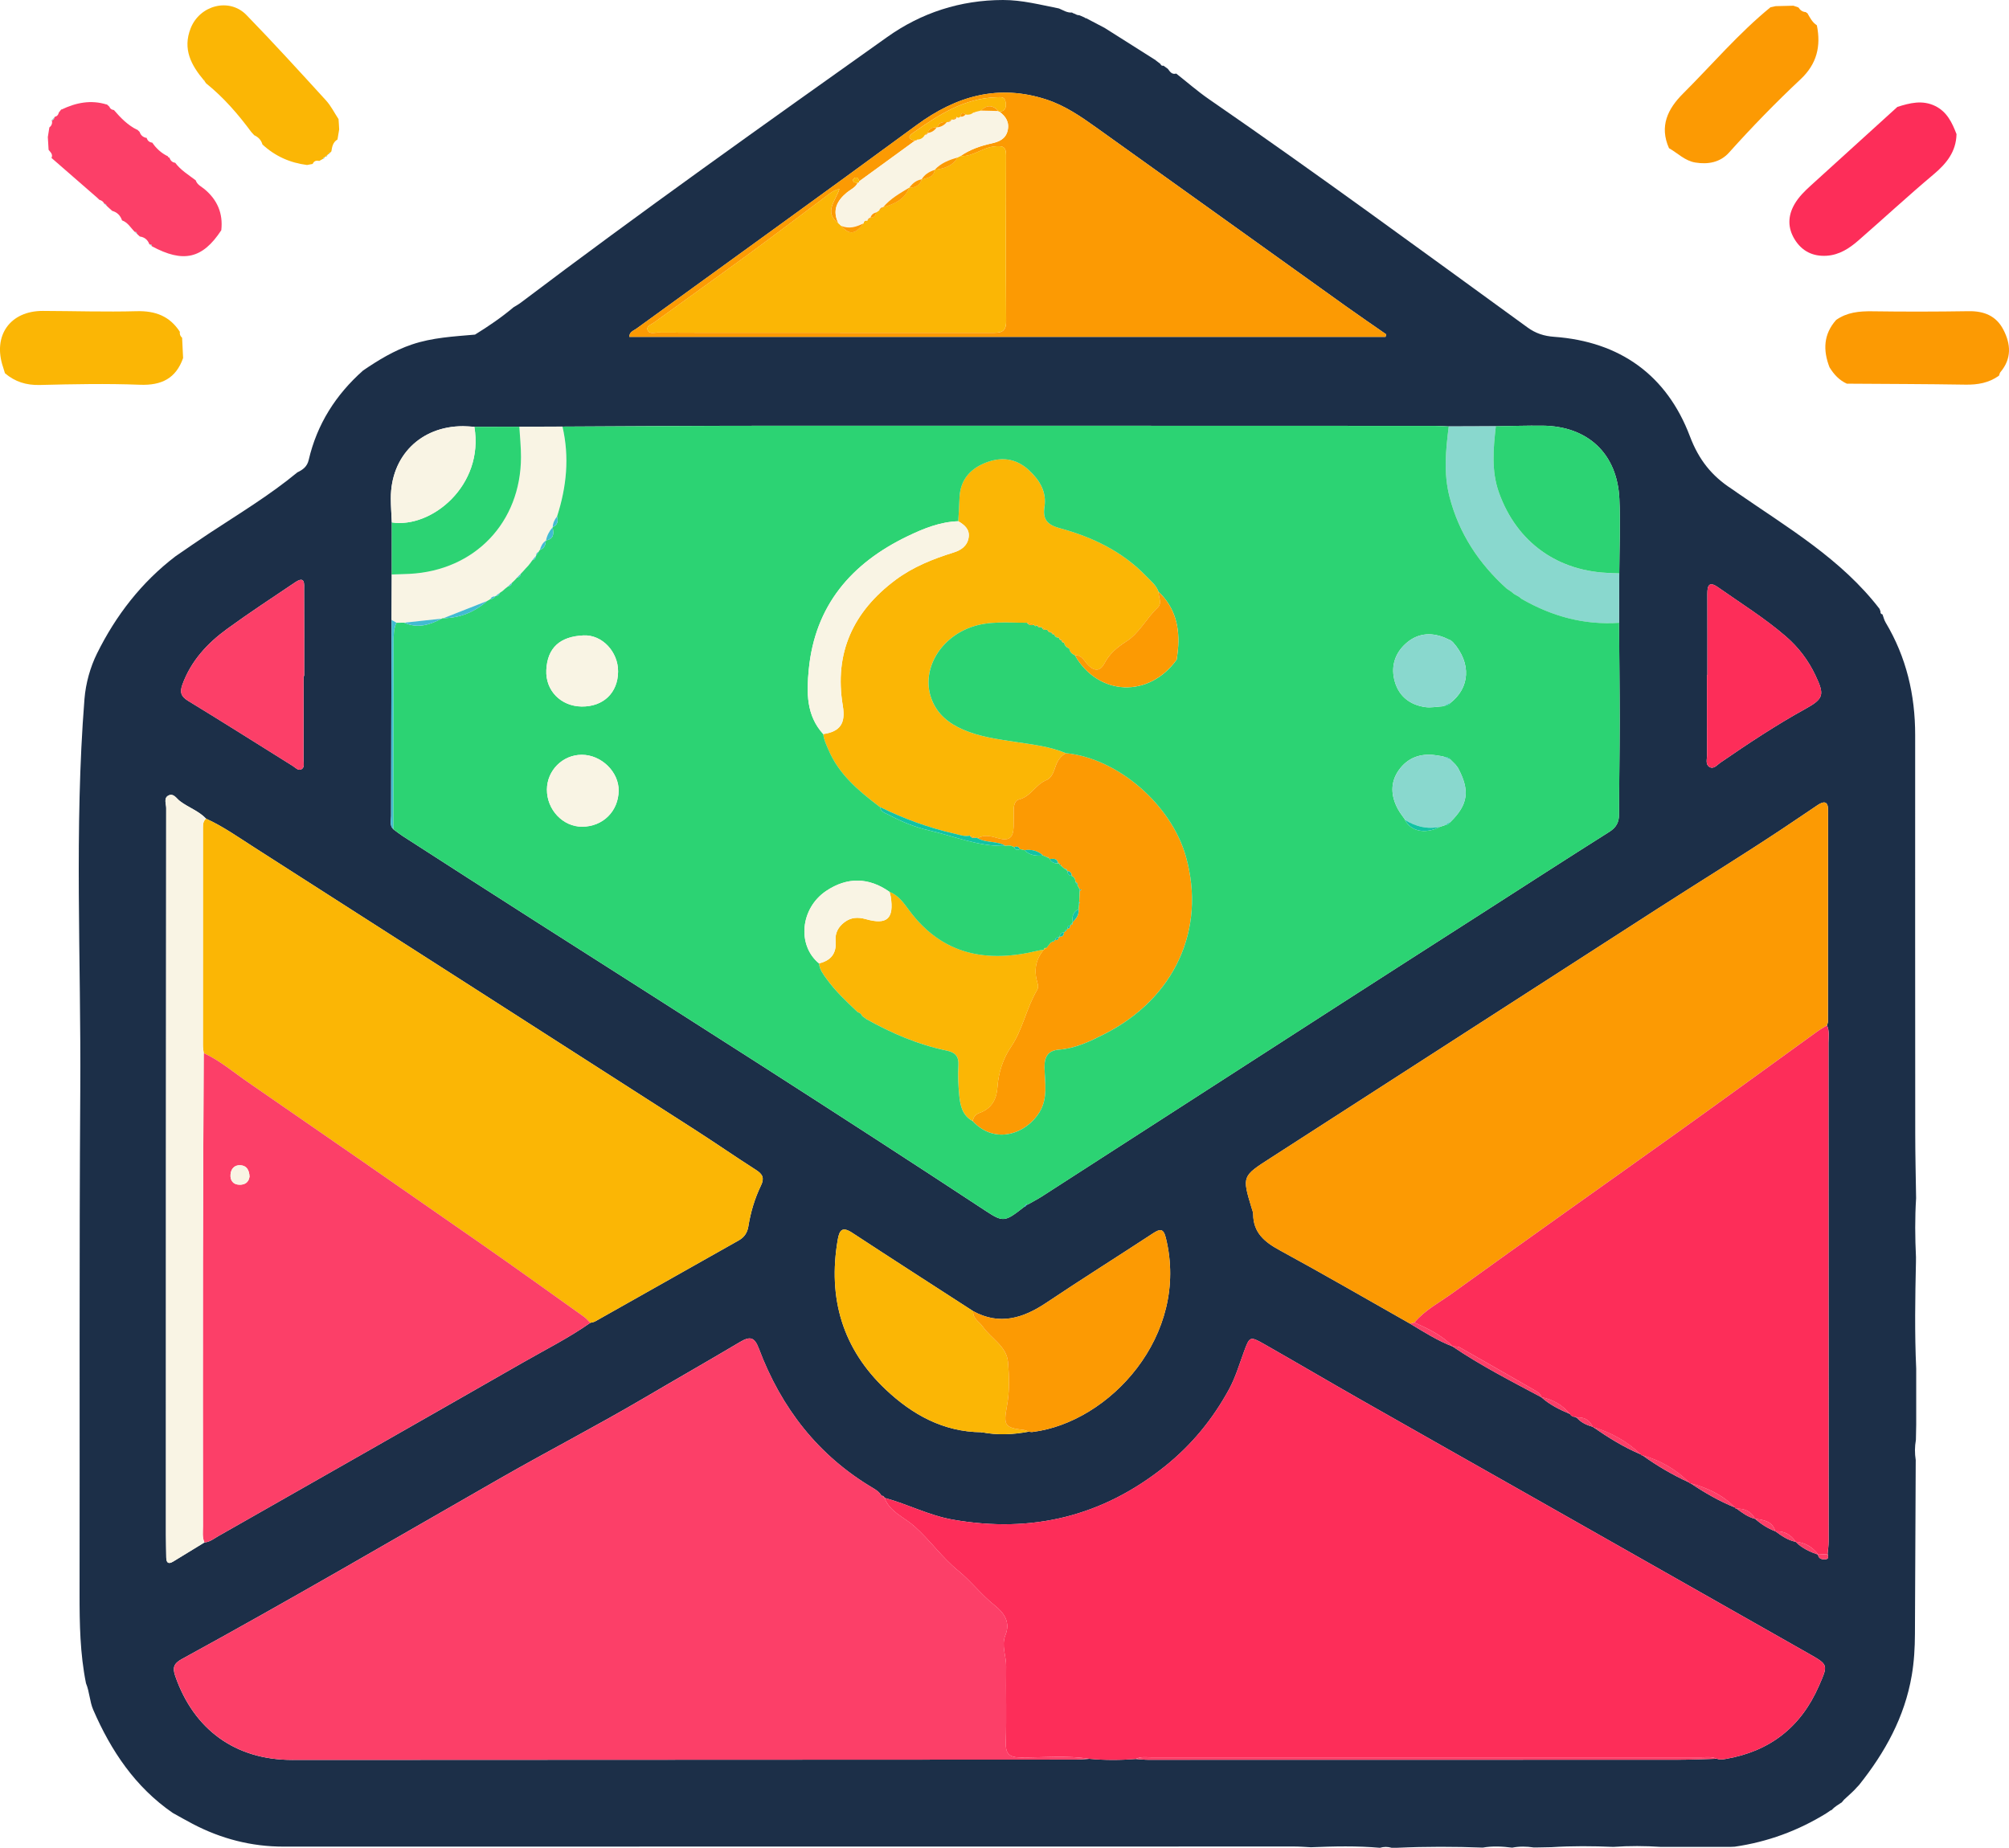 <?xml version="1.0" encoding="UTF-8"?>
<svg id="Layer_2" data-name="Layer 2" xmlns="http://www.w3.org/2000/svg" viewBox="0 0 790.85 727.5">
  <defs>
    <style>
      .cls-1 {
        fill: #42bbd2;
      }

      .cls-1, .cls-2, .cls-3, .cls-4, .cls-5, .cls-6, .cls-7, .cls-8, .cls-9, .cls-10, .cls-11, .cls-12 {
        stroke-width: 0px;
      }

      .cls-2 {
        fill: #fc9a03;
      }

      .cls-3 {
        fill: #2cd373;
      }

      .cls-4 {
        fill: #09a0cf;
      }

      .cls-5 {
        fill: #12c3a3;
      }

      .cls-6 {
        fill: #89d8ce;
      }

      .cls-7 {
        fill: #1c2f48;
      }

      .cls-8 {
        fill: #81d0cc;
      }

      .cls-9 {
        fill: #fc3f68;
      }

      .cls-10 {
        fill: #fd2d59;
      }

      .cls-11 {
        fill: #fbb605;
      }

      .cls-12 {
        fill: #f9f4e4;
      }
    </style>
  </defs>
  <g id="Layer_1-2" data-name="Layer 1">
    <g>
      <path class="cls-7" d="M68,713.77c-14.78-10.19-24.32-24.49-31.31-40.63-1.39-3.21-1.44-7.05-2.84-10.41-2.35-11.66-2.54-23.46-2.53-35.3.11-66.13-.16-132.27.28-198.39.34-51.27-2.41-102.58,1.65-153.81.5-6.27,2.31-12.62,4.92-17.9,7.37-14.93,17.49-28.07,30.93-38.32,4.38-2.99,8.73-6.05,13.16-8.97,11.79-7.76,23.9-15.05,34.81-24.07,2.14-1.02,3.83-2.23,4.45-4.87,3.26-14.06,10.64-25.68,21.4-35.22,6.02-4.11,12.19-7.87,19.19-10.24,8.1-2.75,16.5-3.16,24.88-3.9,5.27-3.26,10.38-6.73,15.12-10.73.98-.62,2.01-1.16,2.92-1.86,47.36-35.81,95.79-70.14,144.17-104.53C362.7,5.01,378.05.03,394.84,0c7.54-.01,14.74,1.9,22.03,3.33,1.66.7,3.21,1.76,5.14,1.61.26.2.54.34.86.42.38.17.76.35,1.15.52.33.05.65.11.98.16.67.29,1.34.59,2.01.88l.2.22h.3c2.48,1.29,4.96,2.6,7.45,3.91h-.02c6.56,4.14,13.12,8.29,19.68,12.45l.12-.28-.16.25c.75.58,1.5,1.15,2.25,1.73l-.06-.08c.23.55.58.91,1.24.75.57.41,1.13.82,1.7,1.22.84,1.09,1.57,2.38,3.31,1.88,4.28,3.37,8.4,6.98,12.87,10.07,42.35,29.19,83.78,59.66,125.4,89.87,3.23,2.35,6.51,3.41,10.51,3.7,25.93,1.88,44.35,15.12,53.44,39.18,3.51,9.28,8.62,15.61,16.4,20.67.84.54,1.64,1.14,2.46,1.71,19.8,13.7,40.76,25.99,55.79,45.55.13.34.25.69.37,1.03-.08.61.16,1,.77,1.15v-.06c.41,1.08.66,2.25,1.24,3.22,8.17,13.66,11.65,28.52,11.64,44.35-.03,52.3,0,104.59.03,156.89,0,8.48.22,16.97.34,25.45-.49,7.74-.42,15.48-.05,23.22,0,.61,0,1.22-.01,1.83-.31,14.04-.55,28.08.1,42.11,0,7.31,0,14.62,0,21.94-.04,2.02-.08,4.04-.12,6.06-.48,2.64-.49,5.28-.07,7.93-.11,22.81-.23,45.61-.31,68.42-.02,5.51-.33,10.98-1.26,16.41-2.79,16.37-10.54,30.35-20.76,43.14-.29.3-.57.6-.86.9-.35.38-.69.76-1.04,1.14l.04-.05c-.35.34-.69.67-1.04,1.01-1,.92-2,1.83-2.99,2.75-.36.43-.72.86-1.07,1.28,0,0,.1-.19.1-.19-.62.41-1.24.83-1.86,1.24-.38.28-.75.57-1.13.85-.38.36-.75.72-1.13,1.09,0,0,.02-.2.02-.2-.62.42-1.25.84-1.87,1.27-11.12,6.88-23.14,11.29-36.09,13.17-.59.03-1.19.05-1.78.08-9.08,0-18.15,0-27.23,0-6.26-.4-12.52-.45-18.78,0-8.11-.34-16.22-.41-24.32.11-1.87.04-3.73.07-5.6.11-.47,0-.93,0-1.4.01-2.84-.44-5.67-.48-8.5.07-3.86-.48-7.72-.7-11.58-.02-11.17-.43-22.35-.44-33.52.06-.79,0-1.58,0-2.37.01-1.53-.45-3.07-.45-4.6.01-9.05-.81-18.1-.59-27.16-.22-2.15-.1-4.31-.29-6.46-.29-132.66,0-265.32.04-397.99.04-12.64,0-24.57-3.08-35.76-8.96-2.63-1.38-5.22-2.86-7.82-4.3ZM620.79,558.24l-.11-.11c1.68,1.95,3.92,2.94,6.32,3.64l.07.05c5.99,4.13,12.14,7.99,18.88,10.82.09.29.28.39.57.31,5.8,4.17,11.93,7.77,18.44,10.73.07.28.24.38.52.29,5.53,3.72,11.28,7.04,17.47,9.54.12.33.35.48.69.46,2.24,1.68,4.48,3.34,7.28,4.02l-.07-.05c2.4,2.11,5.05,3.83,8.05,4.96h.01c2.46,1.8,4.94,3.54,8.01,4.14l-.13-.08c2.53,2.59,5.71,4.04,9.07,5.19l-.2-.08c.23,1.73,1.58,1.91,2.86,1.86,1.4-.06,1.29-1.09.93-2.09.14-1.65.4-3.29.4-4.94,0-65.44-.01-130.87-.05-196.31,0-2.3.44-4.67-.6-6.9.13-.48.38-.96.38-1.44.03-27.81.04-55.62.05-83.43,0-3.64-1.91-3.32-4.12-1.84-4.84,3.24-9.66,6.54-14.5,9.75-15.96,10.57-32.27,20.6-48.37,30.96-50.82,32.7-101.59,65.48-152.41,98.19-11.26,7.24-11.31,7.16-7.51,19.76.24.8.6,1.61.6,2.42.05,7.28,4.49,10.94,10.43,14.17,17.24,9.38,34.23,19.23,51.31,28.9,5.47,3.3,10.86,6.73,16.86,9.03l-.18-.09c11.2,7.61,23.24,13.75,35.16,20.11l-.18-.11c3.31,3.01,7.26,4.92,11.32,6.65.43.73,1.09,1.08,1.93,1.13.28.14.56.27.84.41ZM154.23,205.68c0,6.83,0,13.67-.01,20.5-.03,5.97-.05,11.93-.08,17.9-.07,25.73-.16,51.47-.19,77.2,0,1.75-.69,3.69.88,5.2,1.2.88,2.36,1.83,3.61,2.64,17.48,11.25,34.95,22.52,52.48,33.69,59.19,37.72,118.44,75.33,177.06,113.91,6.97,4.58,7.56,4.41,15.15-1.52.58-.23,1.11-.49.98-1.27l.08.39s.39-.07.38-.07c1.87-1.07,3.8-2.05,5.62-3.22,39.41-25.38,78.8-50.8,118.21-76.18,18.3-11.79,36.65-23.52,54.97-35.27,16.68-10.7,33.33-21.46,50.09-32.04,2.75-1.73,3.86-3.74,3.87-6.87.02-12.16.26-24.32.26-36.49,0-12.99-.17-25.98-.26-38.97.03-6.49.06-12.99.1-19.48.04-9.78.49-19.58.04-29.34-.82-17.78-12.41-28.61-30.25-28.8-6.13-.06-12.26.15-18.39.23-6.18.02-12.37.04-18.55.06-1.83-.08-3.66-.22-5.48-.22-87.81-.02-175.62-.06-263.43-.04-26.66,0-53.31.21-79.96.33-5.66.01-11.32.02-16.98.04-5.9.01-11.8.03-17.7.04-1.49-.08-2.97-.24-4.46-.24-16.69,0-28.47,11.77-28.42,28.44,0,3.14.25,6.28.38,9.43ZM386.29,563.89l.1.22.12-.21c6.16,1.2,12.3.93,18.42-.23.49.04,1,.18,1.48.12,30.28-3.72,62.07-37.99,52.51-76.5-.95-3.82-2.39-3.45-5.1-1.67-13.91,9.13-28.03,17.97-41.85,27.24-9.19,6.16-18.45,9.06-28.88,3.36-15.89-10.28-31.82-20.51-47.65-30.88-3.87-2.53-5.01-1.08-5.67,2.8-3.94,22.99,1.9,42.93,18.96,58.99,10.46,9.85,22.61,16.61,37.56,16.76ZM80.48,607.29c2.1-.15,3.68-1.48,5.39-2.46,39.99-22.76,80-45.49,119.93-68.36,8.92-5.11,18.14-9.73,26.58-15.66.63-.18,1.33-.24,1.89-.55,18.84-10.62,37.66-21.28,56.51-31.88,2.24-1.26,3.42-3.07,3.81-5.5.89-5.62,2.52-11.05,4.99-16.16,1.4-2.9.63-4.44-1.92-6.07-8.13-5.2-16.06-10.7-24.18-15.91-57.83-37.1-115.67-74.17-173.54-111.2-6.15-3.93-12.13-8.18-18.81-11.22-2.92-3.08-7.02-4.41-10.3-6.92-1.42-1.08-2.48-3.22-4.49-2.21-2,1-.91,3.3-.91,4.96-.08,95.34-.09,190.68-.1,286.03,0,2.99.09,5.99.12,8.98.02,2.04.77,2.84,2.72,1.65,4.11-2.5,8.21-5.01,12.31-7.52ZM348.22,589.8c-.16-.63-.55-.95-1.22-.89-.73-1.37-1.94-2.21-3.24-2.98-21.69-12.82-36.22-31.59-45.01-54.92-1.71-4.54-3.41-5.04-7.46-2.64-12.44,7.4-25.03,14.56-37.51,21.9-18.79,11.05-38.18,21.06-57.1,31.89-41.62,23.82-83.02,48.03-125.1,71.03-3.13,1.71-3.76,3.31-2.6,6.69,7.32,21.13,23.72,33.03,46.04,33.02,102.79-.03,205.58-.08,308.37-.13,1.82,0,3.65-.19,5.47-.3,6.08.57,12.17.55,18.25.06,1.65.11,3.31.32,4.96.32,69.42.01,138.85.01,208.27-.02,5.15,0,10.3-.25,15.45-.39,1.13.4,2.22.3,3.41.1,17.46-2.98,29.72-12.49,36.83-28.78,3.61-8.28,3.82-8.27-3.9-12.65-37.64-21.37-75.29-42.7-112.94-64.04-21.07-11.94-42.16-23.83-63.2-35.81-12.81-7.29-25.51-14.77-38.32-22.06-5.65-3.21-5.77-3.02-7.96,2.93-1.83,4.97-3.34,10.15-5.85,14.77-6.4,11.78-14.72,21.97-25.31,30.44-24.67,19.73-52.35,26.39-83.37,20.98-9.49-1.65-17.87-6.14-26.99-8.6l.03.09ZM545.42,132.62c.09-.33.19-.65.28-.98-5.31-3.7-10.66-7.33-15.91-11.09-32.77-23.45-65.5-46.95-98.28-70.37-6.1-4.36-12.33-8.62-19.53-10.98-18.89-6.18-35.49-1.46-51.14,10.04-36.62,26.92-73.54,53.44-110.31,80.16-1.1.8-2.8,1.24-2.8,3.23h297.69ZM119.5,266.14h.25c0-11.32.04-22.65-.03-33.97-.01-2.16.51-5.62-3.56-2.88-8.96,6.05-18.03,11.96-26.77,18.33-7.76,5.65-14.17,12.56-17.57,21.87-1.11,3.05-.59,4.73,2.3,6.48,13.79,8.4,27.42,17.04,41.12,25.59,1.08.67,2.18,2.06,3.5,1.27,1.27-.76.75-2.44.76-3.73.04-10.99.02-21.98.02-32.97ZM672.12,265.77c-.05,0-.11,0-.16,0,0,10.49-.03,20.98.03,31.47,0,1.6-.71,3.66.86,4.67,1.73,1.11,3.07-.74,4.34-1.61,10.92-7.52,21.95-14.83,33.58-21.25,7.27-4.02,7.46-5.58,3.89-13.13-2.81-5.95-6.71-11.09-11.7-15.39-8.34-7.2-17.69-13.01-26.67-19.32-3.53-2.48-4.2-.66-4.19,2.6.04,10.66.01,21.31.01,31.97Z"/>
      <path class="cls-9" d="M77.05,71c.56,1.73,2.18,2.42,3.43,3.45,5.09,4.23,7.38,9.59,6.63,16.2-7.38,11.25-14.96,12.99-27.38,6.27.06-.57-.21-.75-.74-.64l-.21-.18c-.66-1.72-1.9-2.73-3.74-2.98-.4-.38-.8-.75-1.21-1.13.06-.56-.19-.76-.73-.64-1.62-1.59-2.73-3.76-5.05-4.58-.66-1.9-1.89-3.19-3.86-3.74l-.23-.2c-.27-.24-.54-.48-.81-.72-.43-.4-.87-.8-1.3-1.2,0-.52-.25-.72-.75-.61-.37-.89-1.06-1.38-1.96-1.62-.28-.26-.56-.53-.83-.79-6.01-5.24-12.02-10.47-18.04-15.71.68-1.44-.43-2.25-1.14-3.2-.1-1.67-.2-3.34-.3-5.02.2-1.26.4-2.53.6-3.79.76-.56,1.13-1.3,1.07-2.25v-.37s-.38,0-.38,0c.85-.16,1.2-.79,1.41-1.54.91-.21,1.45-.78,1.62-1.69.35-.45.7-.9,1.05-1.35,0,0,0,.17,0,.17,5.71-2.74,11.6-3.93,17.83-1.98,0,0-.1-.18-.1-.18.38.35.76.7,1.14,1.04.3.83.94,1.2,1.77,1.3,2.64,3.07,5.44,5.96,9.14,7.78,0,0-.02-.14-.02-.14.37.36.73.71,1.1,1.07,0,0-.08-.02-.08-.02.48,1.33,1.43,2.09,2.82,2.31,0,0-.08-.1-.08-.1.3,1.15,1.04,1.8,2.22,1.94,0,0-.05-.07-.05-.07,1.6,2.36,3.63,4.22,6.22,5.46.05.33.24.49.57.49.4,1.1,1.06,1.9,2.3,2.04,0,0-.04-.04-.04-.04,2.16,2.93,5.24,4.78,8.08,6.93v.02Z"/>
      <path class="cls-10" d="M770.19,52.84c-.17,6.92-3.96,11.56-9.06,15.85-10.06,8.46-19.72,17.41-29.64,26.05-3.54,3.08-7.47,5.63-12.39,5.95-5.49.35-9.8-1.83-12.64-6.47-2.74-4.47-2.72-9.14-.09-13.75,1.68-2.94,4.07-5.26,6.54-7.5,11.33-10.3,22.66-20.58,34-30.88,4.92-1.56,9.84-2.82,14.88-.36,4.69,2.3,6.67,6.6,8.41,11.1Z"/>
      <path class="cls-11" d="M133.27,46.92c.05.68.09,1.36.14,2.05.04.66.07,1.33.11,1.99-.22,1.32-.45,2.64-.67,3.96-1.79,1.05-2.13,2.85-2.4,4.68-.23.23-.45.47-.68.7,0,0-.36-.03-.36-.03l.02.38c-.36.08-.58.3-.67.66l-.38-.05v.37c-.37,0-.6.18-.7.52l-.42-.04-.08.42c-.51.28-1.02.56-1.52.84-1.17-.29-2.07,0-2.58,1.17-.74.14-1.47.28-2.21.42-6.7-.85-12.59-3.47-17.56-8.08-.49-1.75-1.63-2.91-3.25-3.65-.38-.42-.76-.84-1.14-1.26-5.22-7.05-10.92-13.64-17.79-19.16-.25-.35-.49-.7-.73-1.04,0,0,.11-.23.11-.23l-.23.1c-5.04-5.99-8.45-12.33-5.23-20.5,3.58-9.11,15.23-12.17,21.97-5.23,10.66,10.97,20.97,22.29,31.28,33.59,1.99,2.17,3.33,4.93,4.98,7.42Z"/>
      <path class="cls-2" d="M657,58.32c-3.84-8.63-.49-15.47,5.54-21.48,11.41-11.38,21.87-23.73,34.41-33.97.67-.15,1.34-.3,2.01-.45,2.34-.06,4.69-.11,7.03-.17.66.23,1.32.46,1.98.69.7,1.1,1.65,1.79,3,1.83l.13.32s.34.02.34.02c1.04,1.8,1.96,3.68,3.78,4.86,1.66,8.22.02,15.2-6.41,21.23-9.8,9.19-19.17,18.84-28.16,28.86-3.43,3.83-8.2,4.77-13.28,3.93-4.12-.68-6.94-3.71-10.37-5.65Z"/>
      <path class="cls-11" d="M72.09,140.94c-2.84,8.08-8.52,10.86-17,10.54-13.13-.5-26.3-.24-39.45.09-5.31.13-9.74-1.26-13.69-4.62-.24-.79-.46-1.59-.73-2.37-4.2-12.38,2.72-22.21,15.67-22.17,12.32.04,24.64.44,36.94.11,7.31-.19,12.97,1.93,16.97,8.11-.14.95.17,1.73.89,2.36l.39,7.95Z"/>
      <path class="cls-6" d="M55.06,52.05c-.37-.36-.73-.71-1.1-1.07.37.36.73.71,1.1,1.07Z"/>
      <path class="cls-6" d="M21.54,46.02c-.21.75-.56,1.38-1.41,1.54.47-.51.94-1.03,1.41-1.54Z"/>
      <path class="cls-6" d="M24.2,42.98c-.35.45-.7.9-1.05,1.35.35-.45.7-.9,1.05-1.35Z"/>
      <path class="cls-6" d="M43.07,42.04c-.38-.35-.76-.7-1.14-1.04.38.35.76.7,1.14,1.04Z"/>
      <polygon class="cls-6" points="80.27 31.65 80.5 31.54 80.39 31.77 80.27 31.65"/>
      <path class="cls-10" d="M447.12,692.54c-6.09.48-12.17.5-18.25-.06-8.93-1.42-17.92-.51-26.88-.53-4.47-.01-6.21-1.2-6.06-5.92.32-9.98,0-19.98.14-29.96.06-4.12-1.99-8.13-.29-12.33,2.05-5.04-.49-8.73-4.2-11.66-5.23-4.13-9.25-9.51-14.38-13.68-6.42-5.22-11.12-12.05-17.31-17.54-3.98-3.53-9.62-5.57-11.71-11.14,9.12,2.46,17.51,6.95,26.99,8.6,31.02,5.4,58.69-1.25,83.37-20.98,10.59-8.47,18.91-18.67,25.31-30.44,2.51-4.62,4.02-9.8,5.85-14.77,2.19-5.95,2.31-6.14,7.96-2.93,12.81,7.29,25.51,14.77,38.32,22.06,21.04,11.98,42.14,23.87,63.2,35.81,37.65,21.34,75.31,42.67,112.94,64.04,7.72,4.39,7.51,4.37,3.9,12.65-7.11,16.29-19.36,25.8-36.83,28.78-1.19.2-2.28.3-3.41-.1-1.9-.89-3.93-.58-5.91-.58-72.3-.01-144.59,0-216.89,0-1.98,0-4.01-.34-5.89.67Z"/>
      <path class="cls-9" d="M348.19,589.71c2.09,5.57,7.73,7.61,11.71,11.14,6.19,5.49,10.89,12.32,17.31,17.54,5.12,4.17,9.15,9.55,14.38,13.68,3.7,2.93,6.24,6.61,4.2,11.66-1.7,4.19.35,8.21.29,12.33-.15,9.99.17,19.98-.14,29.96-.15,4.72,1.59,5.91,6.06,5.92,8.96.02,17.95-.89,26.88.53-1.82.1-3.65.29-5.47.3-102.79.06-205.58.1-308.37.13-22.32,0-38.72-11.89-46.04-33.02-1.17-3.37-.53-4.98,2.6-6.69,42.08-23,83.48-47.21,125.1-71.03,18.92-10.83,38.31-20.84,57.1-31.89,12.48-7.34,25.07-14.5,37.51-21.9,4.05-2.41,5.75-1.9,7.46,2.64,8.79,23.34,23.32,42.1,45.01,54.92,1.3.77,2.51,1.61,3.24,2.98.41.3.81.59,1.22.89l-.03-.09Z"/>
      <path class="cls-2" d="M555.05,521.13c-17.09-9.67-34.08-19.51-51.32-28.9-5.95-3.24-10.38-6.89-10.43-14.17,0-.81-.36-1.62-.6-2.42-3.8-12.6-3.74-12.51,7.51-19.76,50.82-32.7,101.59-65.48,152.41-98.19,16.1-10.36,32.41-20.39,48.37-30.96,4.85-3.21,9.66-6.51,14.5-9.75,2.21-1.48,4.12-1.8,4.12,1.84,0,27.81-.02,55.62-.05,83.43,0,.48-.25.96-.38,1.44-1.4.89-2.84,1.71-4.18,2.67-17.91,12.93-35.76,25.96-53.72,38.82-29.85,21.36-59.85,42.51-89.61,64-5.06,3.65-10.74,6.59-14.87,11.49-.58.15-1.17.3-1.75.44Z"/>
      <path class="cls-11" d="M81.11,322.31c6.68,3.05,12.67,7.29,18.82,11.23,57.87,37.03,115.72,74.1,173.54,111.2,8.12,5.21,16.05,10.71,24.18,15.91,2.55,1.63,3.32,3.17,1.92,6.07-2.46,5.11-4.09,10.53-4.99,16.16-.39,2.43-1.57,4.24-3.81,5.5-18.85,10.6-37.67,21.26-56.51,31.88-.56.31-1.26.38-1.89.55-.84-.8-1.58-1.73-2.51-2.39-13.56-9.66-27.07-19.38-40.72-28.9-30.46-21.22-60.96-42.37-91.52-63.44-5.72-3.94-11.05-8.52-17.43-11.47-.11-.99-.31-1.98-.31-2.97,0-28.56,0-57.13.01-85.69,0-1.35.06-2.67,1.22-3.63Z"/>
      <path class="cls-10" d="M556.8,520.69c4.12-4.9,9.81-7.84,14.87-11.49,29.76-21.49,59.76-42.64,89.61-64,17.97-12.86,35.81-25.89,53.72-38.82,1.34-.97,2.79-1.79,4.18-2.67,1.04,2.22.6,4.59.6,6.89.04,65.44.05,130.87.05,196.31,0,1.65-.26,3.29-.4,4.94-1.26.08-2.52.15-3.78.23,0,0,.2.08.2.08-2.27-3.06-5.26-4.84-9.07-5.18,0,0,.13.08.13.08-1.92-2.83-4.5-4.37-8.01-4.13,0,0-.01,0-.01,0-1.21-4.05-4.62-4.53-8.05-4.96,0,0,.07.05.07.05-1.55-2.93-4.04-4.15-7.28-4.02-.35.02-.58-.14-.69-.46-4.82-5.01-10.87-7.78-17.47-9.54-.28.09-.45-.01-.52-.29-5.19-5.22-11.37-8.74-18.44-10.73-.29.08-.48-.02-.57-.31-5.4-5.17-11.74-8.68-18.88-10.82,0,0-.07-.05-.07-.05-1.27-2.67-3.31-4.01-6.32-3.64,0,0,.11.11.11.11-.1-.52-.35-.71-.84-.41-.84-.04-1.5-.39-1.93-1.13-2.96-3.6-6.77-5.76-11.32-6.65,0,0,.18.11.18.11-.38-1.42-1.52-2.12-2.67-2.78-9.85-5.67-19.71-11.34-29.6-16.93-.79-.44-1.91-.28-2.88-.4,0,0,.18.09.18.09-4.22-4.45-9.64-7-15.11-9.47Z"/>
      <path class="cls-9" d="M80.19,414.61c6.38,2.95,11.71,7.53,17.43,11.47,30.56,21.06,61.06,42.22,91.52,63.44,13.66,9.51,27.17,19.24,40.72,28.9.93.66,1.68,1.59,2.51,2.39-8.43,5.94-17.66,10.55-26.58,15.66-39.93,22.87-79.94,45.61-119.93,68.36-1.71.97-3.29,2.3-5.39,2.45-.92-2.07-.57-4.27-.57-6.41-.03-34.63-.06-69.25-.01-103.88.04-27.46.19-54.93.3-82.39ZM98.23,463.23c-.11-2.52-1.11-4.38-3.7-4.47-2.32-.08-3.64,1.52-3.79,3.72-.16,2.25,1.02,3.87,3.39,3.96,2.18.09,3.8-.89,4.1-3.21Z"/>
      <path class="cls-2" d="M545.42,132.62H247.72c0-1.99,1.7-2.43,2.8-3.23,36.77-26.72,73.68-53.24,110.31-80.16,15.66-11.51,32.25-16.23,51.14-10.04,7.21,2.36,13.43,6.62,19.53,10.98,32.78,23.43,65.51,46.93,98.28,70.37,5.26,3.76,10.61,7.4,15.91,11.09-.09.33-.19.65-.28.98ZM393.43,43.97c2.62-.23,2.75-2.05,2.38-3.99-.38-2.02-1.89-1.72-3.5-1.68-12.83.35-22.94,7.01-32.91,14.03-2.38,1.67-1.4,2.54.79,3.06-7.33,5.34-14.66,10.67-21.99,16.01-.19-.83-.43-1.7-1.53-1.47-.37.08-.92.65-.9.95.1,1.12,1.07,1.01,1.87,1.07-.87,1.92-2.83,2.65-4.31,3.88-3.97,3.29-5.76,7.07-3.31,12.07-5.93-4.39-.99-8.87.44-13.53-2.57.61-4.02,2-5.6,3.18-10.11,7.56-20.16,15.19-30.34,22.65-12.32,9.02-24.75,17.88-37.11,26.84-1.03.74-2.93,1.25-2.53,2.73.5,1.85,2.52,1.17,3.91,1.18,9.82.06,19.64.05,29.47.06,33.96,0,67.92,0,101.89.02,3.16,0,5.95.19,5.92-4.44-.13-21.81-.1-43.62-.03-65.43.01-3.59-1.4-3.8-4.61-3.49-4.75.45-8.45,4.11-13.3,3.77,3.71-2.58,7.86-3.99,12.25-4.97,2.7-.6,5.42-1.61,6.25-4.9.85-3.37-.64-5.69-3.2-7.59Z"/>
      <path class="cls-12" d="M80.19,414.61c-.1,27.46-.26,54.93-.3,82.39-.05,34.63-.02,69.25.01,103.88,0,2.14-.35,4.34.57,6.41-4.1,2.51-8.21,5.02-12.31,7.52-1.95,1.19-2.7.39-2.72-1.65-.03-2.99-.12-5.99-.12-8.98,0-95.34.02-190.69.1-286.03,0-1.66-1.1-3.96.91-4.96,2.01-1,3.07,1.13,4.49,2.21,3.28,2.51,7.38,3.84,10.3,6.91-1.16.96-1.22,2.28-1.22,3.63,0,28.56-.02,57.13-.01,85.69,0,.99.2,1.98.31,2.97Z"/>
      <path class="cls-11" d="M404.93,563.67c-6.13,1.16-12.27,1.43-18.42.23,0,0-.22-.01-.22-.01-14.94-.15-27.1-6.91-37.56-16.76-17.06-16.07-22.91-36-18.96-58.99.67-3.88,1.81-5.34,5.67-2.8,15.83,10.37,31.76,20.6,47.65,30.88-.21,2.97,2.43,4.14,3.81,6.12,3.28,4.69,9.36,7.67,9.91,13.94.5,5.75.65,11.61-.45,17.42-1.43,7.61-.72,8.42,6.71,9.3.64.08,1.24.44,1.86.67Z"/>
      <path class="cls-2" d="M404.93,563.67c-.62-.23-1.22-.59-1.86-.67-7.43-.88-8.15-1.69-6.71-9.3,1.1-5.81.95-11.67.45-17.42-.54-6.27-6.63-9.24-9.91-13.94-1.38-1.98-4.02-3.15-3.81-6.12,10.43,5.7,19.69,2.8,28.88-3.36,13.82-9.27,27.93-18.11,41.85-27.24,2.71-1.78,4.15-2.15,5.1,1.67,9.57,38.51-22.23,72.79-52.51,76.5-.48.06-.99-.07-1.48-.12Z"/>
      <path class="cls-9" d="M119.5,266.14c0,10.99.01,21.98-.02,32.97,0,1.29.51,2.97-.76,3.73-1.31.79-2.42-.6-3.5-1.27-13.7-8.54-27.33-17.19-41.12-25.59-2.88-1.75-3.41-3.43-2.3-6.48,3.4-9.31,9.81-16.22,17.57-21.87,8.74-6.37,17.81-12.28,26.77-18.33,4.07-2.75,3.55.72,3.56,2.88.07,11.32.03,22.65.03,33.97h-.25Z"/>
      <path class="cls-6" d="M588.84,167.83c-.99,8.78-1.83,17.56,1.23,26.13,7.03,19.67,23.33,31.28,44.38,31.66,1,.02,1.99.08,2.99.12-.03,6.49-.07,12.98-.1,19.48-13.72.93-26.36-2.54-38.19-9.32-.4-.31-.79-.63-1.19-.94,0,0,0,0,0,0-.66-.37-1.31-.75-1.97-1.12,0,0,.08.07.08.07-.37-.31-.75-.63-1.12-.94-.6-.4-1.21-.8-1.81-1.21-10.99-9.9-18.81-21.73-22.54-36.2-2.38-9.25-1.46-18.43-.3-27.66,6.19-.02,12.37-.04,18.56-.07Z"/>
      <path class="cls-10" d="M672.12,265.77c0-10.66.02-21.31-.01-31.97-.01-3.26.66-5.08,4.19-2.6,8.98,6.31,18.34,12.11,26.67,19.32,4.99,4.31,8.88,9.45,11.7,15.39,3.57,7.55,3.38,9.11-3.89,13.13-11.63,6.43-22.66,13.74-33.58,21.25-1.27.87-2.61,2.72-4.34,1.61-1.57-1.01-.85-3.07-.86-4.67-.06-10.49-.03-20.98-.03-31.47.05,0,.11,0,.16,0Z"/>
      <path class="cls-12" d="M206.01,224.83c-.34.37-.69.74-1.03,1.1-.46.47-.93.95-1.39,1.43,0,0-.15.17-.15.17-.25.27-.5.54-.75.82,0,0-.21.21-.21.21-.26.25-.53.5-.79.75,0,0-.2.18-.2.18-.49.45-.99.91-1.48,1.37-.37.29-.73.58-1.1.86-.38.34-.76.68-1.15,1.02-.33.22-.67.45-1,.67-.6.45-1.2.9-1.8,1.35,0,0-.06.04-.06.04-.82,0-1.49.26-1.86,1.06,0,0-.07.05-.07.05-.39.23-.78.46-1.17.69,0,0-.03.01-.03.01-5.75,2.26-11.49,4.53-17.24,6.79l-.34-.02s-.29.18-.29.18c-4.93.53-9.86,1.07-14.79,1.6-1.02,0-2.04,0-3.05.01-.64-.37-1.29-.73-1.93-1.1.03-5.97.05-11.93.08-17.9,2.32-.08,4.65-.13,6.97-.24,25.73-1.31,43.86-20.26,43.9-46.01,0-3.97-.42-7.94-.65-11.92,5.66-.01,11.32-.02,16.97-.04,2.8,12,1.61,23.75-2.13,35.35-.95,1.25-1.65,2.59-1.71,4.2,0,0-.06.12-.06.12-1.3,1.49-2.18,3.18-2.58,5.13,0,0-.05.07-.05.07-1.3.89-1.95,2.21-2.36,3.68-.25.17-.4.41-.47.7-.68.32-1.05.84-1.06,1.6,0,0-.06.08-.06.08-.46.56-.92,1.11-1.38,1.67-.25.36-.51.71-.76,1.07-.3.38-.61.75-.91,1.13-.33.35-.66.7-.98,1.05-.3.34-.59.68-.89,1.01Z"/>
      <path class="cls-3" d="M204.44,168.01c.23,3.97.66,7.94.65,11.92-.04,25.74-18.17,44.7-43.9,46.01-2.32.12-4.65.16-6.97.24,0-6.83,0-13.67.01-20.5,15.59,2.42,36.42-14.52,32.5-37.63,5.9-.01,11.8-.03,17.7-.04Z"/>
      <path class="cls-12" d="M186.74,168.05c3.92,23.11-16.91,40.05-32.5,37.63-.13-3.14-.37-6.28-.38-9.43-.05-16.68,11.73-28.44,28.42-28.44,1.49,0,2.97.16,4.46.24Z"/>
      <path class="cls-9" d="M447.12,692.54c1.87-1.01,3.91-.67,5.89-.67,72.3-.02,144.59-.02,216.89,0,1.98,0,4.01-.31,5.91.58-5.15.14-10.3.39-15.45.39-69.42.03-138.85.03-208.27.02-1.65,0-3.31-.21-4.96-.32Z"/>
      <path class="cls-1" d="M154.14,244.08c.64.37,1.29.73,1.93,1.1-1.15,2.5-1.15,5.15-1.15,7.83,0,24.49-.05,48.98-.08,73.47-1.57-1.51-.89-3.45-.88-5.2.03-25.73.12-51.47.19-77.2Z"/>
      <path class="cls-9" d="M571.72,530.07c.97.12,2.1-.05,2.88.4,9.9,5.59,19.75,11.27,29.6,16.93,1.15.66,2.29,1.36,2.67,2.78-11.92-6.35-23.96-12.5-35.16-20.11Z"/>
      <path class="cls-9" d="M627.08,561.82c7.13,2.14,13.48,5.65,18.88,10.82-6.74-2.83-12.89-6.69-18.88-10.82Z"/>
      <path class="cls-9" d="M646.52,572.95c7.07,1.99,13.25,5.51,18.44,10.73-6.51-2.96-12.63-6.56-18.44-10.73Z"/>
      <path class="cls-9" d="M556.8,520.69c5.47,2.47,10.88,5.02,15.11,9.47-6-2.3-11.4-5.73-16.86-9.03.59-.15,1.17-.29,1.75-.44Z"/>
      <path class="cls-9" d="M665.48,583.98c6.6,1.77,12.64,4.53,17.47,9.54-6.19-2.51-11.94-5.82-17.47-9.54Z"/>
      <path class="cls-9" d="M606.7,550.06c4.56.88,8.36,3.05,11.32,6.65-4.06-1.72-8.02-3.63-11.32-6.65Z"/>
      <path class="cls-9" d="M690.84,597.95c3.44.43,6.84.92,8.05,4.96-3.01-1.13-5.65-2.85-8.05-4.96Z"/>
      <path class="cls-9" d="M706.79,606.97c3.82.34,6.81,2.13,9.07,5.18-3.36-1.14-6.54-2.59-9.07-5.18Z"/>
      <path class="cls-9" d="M698.91,602.92c3.5-.24,6.09,1.3,8.01,4.13-3.07-.6-5.55-2.34-8.01-4.13Z"/>
      <path class="cls-9" d="M683.64,593.98c3.24-.13,5.73,1.09,7.28,4.02-2.79-.67-5.04-2.34-7.28-4.02Z"/>
      <path class="cls-9" d="M620.68,558.13c3.02-.36,5.05.97,6.32,3.64-2.4-.7-4.64-1.69-6.32-3.64Z"/>
      <path class="cls-9" d="M715.66,612.08c1.26-.08,2.52-.15,3.78-.23.36,1,.48,2.03-.93,2.09-1.27.05-2.63-.14-2.86-1.86Z"/>
      <path class="cls-10" d="M348.22,589.8c-.41-.3-.81-.59-1.22-.89.67-.06,1.06.26,1.22.89Z"/>
      <polygon class="cls-2" points="386.29 563.89 386.51 563.9 386.39 564.11 386.29 563.89"/>
      <path class="cls-9" d="M619.95,557.83c.49-.31.75-.11.84.41-.28-.13-.56-.27-.84-.41Z"/>
      <path class="cls-4" d="M403.14,475.21c.33-.42.66-.85.98-1.27.13.78-.41,1.04-.98,1.27Z"/>
      <path class="cls-2" d="M727.06,151.08c-3.04-1.36-5.16-3.69-6.87-6.48-2.59-6.7-2.39-13,2.61-18.63,4.29-3.03,9.1-3.48,14.21-3.41,12.63.18,25.28.16,37.91-.04,6.04-.1,10.84,1.77,13.69,7.23,2.99,5.73,3.35,11.44-1.13,16.76-.3.35-.37.9-.55,1.35,0,0-.06.07-.06.07-3.94,2.83-8.34,3.59-13.15,3.51-15.55-.25-31.11-.27-46.66-.38Z"/>
      <path class="cls-8" d="M59.73,96.93c-.25-.21-.49-.43-.74-.64.53-.11.8.07.74.64Z"/>
      <path class="cls-8" d="M53.84,92c-.24-.21-.48-.43-.73-.64.54-.13.79.08.73.64Z"/>
      <path class="cls-8" d="M43.98,82.84c-.27-.24-.54-.48-.82-.72.27.24.54.48.82.72Z"/>
      <path class="cls-8" d="M41.87,80.92c-.25-.2-.5-.41-.76-.61.51-.11.76.1.76.61Z"/>
      <path class="cls-8" d="M39.15,78.68c-.28-.26-.56-.53-.84-.79.28.26.56.53.84.79Z"/>
      <path class="cls-8" d="M127.68,62.15c-.05.3-.22.43-.51.38,0,0,.08-.42.08-.42l.42.04Z"/>
      <path class="cls-8" d="M128.76,61.32c-.03.24-.16.34-.39.32,0,0,.02-.37.02-.37l.38.05Z"/>
      <path class="cls-8" d="M129.77,60.31c0,.23-.12.35-.34.35,0,0-.02-.38-.02-.38l.36.03Z"/>
      <path class="cls-11" d="M423.11,257.98c-1.22-.51-2.05-1.35-2.21-2.72,0,0,0,.08,0,.08-1.09-.42-1.84-1.14-2.03-2.33-.32-.32-.64-.63-.97-.95,0,0-.02-.02-.01-.02-.34-.32-.69-.64-1.03-.96-.97,0-1.66-.35-1.88-1.37-.35-.23-.69-.47-1.04-.7,0,0,0,0,0,0-.53-.32-1.07-.63-1.61-.95,0,0-.35-.1-.35-.1-.64-.33-1.29-.65-1.93-.98,0,0-.11-.04-.11-.04-.6-.26-1.19-.51-1.79-.77-.48.57-.84.4-1.13-.18-.92-.27-1.83-.54-2.75-.81-7.4.07-14.81-.86-22.1,1.77-12.7,4.58-19.78,17.48-15.33,28.65,2.3,5.77,6.77,9.26,12.29,11.66,6.48,2.82,13.38,3.73,20.28,4.8,6.82,1.06,13.74,1.77,20.2,4.48-2.01,1.07-3.2,2.73-3.98,4.88-.78,2.17-1.5,4.82-3.72,5.72-4.25,1.71-6.13,6.51-10.82,7.63-1.66.4-2.04,2.47-2.04,4.23,0,2.16.03,4.33-.04,6.49-.14,4.38-1.77,5.72-5.98,4.56-2.78-.76-5.44-1.63-8.18-.03-.28-.08-.56-.16-.84-.24-.75-.25-1.51-.5-2.26-.76-2.05.44-3.95-.33-5.87-.76-10.25-2.3-20.04-5.91-29.46-10.52l-.34-.22c-8.11-6.17-15.87-12.62-19.99-22.38-.85-2-1.81-3.93-2.03-6.12,6.68-.98,8.87-4.2,7.71-11.13-3.49-20.86,4.1-37.11,20.73-49.55,6.9-5.16,14.77-8.28,22.91-10.82,3.05-.95,5.48-2.7,5.92-6.07.4-3.1-1.71-4.84-4.12-6.24.16-2.99.4-5.97.48-8.96.18-6.77,3.66-11.25,9.69-13.83,6.38-2.72,12.42-2.17,17.64,2.68,4.17,3.88,7.06,8.41,6.12,14.52-.72,4.68.95,6.96,5.93,8.3,12.82,3.46,24.67,9.1,34.1,18.89,1.83,1.9,3.99,3.55,4.9,6.18-.07,2.08,1.5,4.47-.32,6.2-4.43,4.2-7.17,10.03-12.36,13.35-3.58,2.3-6.62,4.76-8.6,8.61-1.56,3.02-3.76,3.34-6.35.81-1.57-1.54-2.45-4.14-5.33-3.97Z"/>
      <path class="cls-2" d="M384.86,330.01c2.74-1.6,5.39-.74,8.18.03,4.21,1.16,5.83-.18,5.98-4.56.07-2.16.03-4.32.04-6.49,0-1.76.39-3.83,2.04-4.23,4.69-1.12,6.57-5.93,10.82-7.63,2.22-.89,2.94-3.55,3.72-5.72.78-2.15,1.97-3.81,3.98-4.88,20.34,1.96,41.48,20.2,47.23,40.76,8.01,28.63-4.48,55.84-32.16,69.86-5.63,2.85-11.31,5.62-17.82,6.11-4.16.32-5.79,2.62-5.69,7.08.13,5.86,1.42,11.93-1.97,17.53-5.04,8.31-17.35,13.14-26.32,3.52.27-1.64,1.28-2.75,2.76-3.27,4.76-1.67,6.69-5.5,6.99-10,.39-5.84,2.2-11.31,5.3-15.9,4.7-6.95,6.06-15.25,10.24-22.32.56-.95.56-1.81.24-2.83-1.49-4.83-.84-9.28,2.5-13.2,0,0,.08-.06.08-.06.28-.18.57-.36.85-.53.62-.77,1.24-1.54,1.87-2.31.27.08.43-.02.47-.29.44.17.81.18.91-.4l.28-.2c.85.15,1.3-.22,1.41-1.06l.3.04.07-.29c1.23.08,1.66-.61,1.65-1.72.27.02.4-.11.39-.38.49.1.69-.08.57-.57.28,0,.42-.15.41-.43.84-.05,1.08-.63,1.17-1.33l.14-.18c.61-.05.85-.38.73-.99l.09-.15c1.43-1.38,2.52-2.91,2.3-5.03.08-.75.15-1.51.23-2.26l.24-.3-.22-.32c.06-1.47.12-2.94.18-4.4.24-.11.48-.21.72-.32l-.73-.26-.81-1.46c.17-.72-.12-1.16-.81-1.38-.12-1.06-.4-2.01-1.53-2.44.02-1.12-.51-1.78-1.64-1.92l-.27-.23c.04-.61-.34-.64-.79-.57-.51-.44-1.02-.88-1.52-1.32l-.08-.44-.4.07c-.04-.39-.25-.56-.64-.53-.33-2.08-1.84-1.84-3.31-1.69-.08-.31-.27-.44-.59-.41v-.38s-.33.12-.33.12c-.56-.23-1.13-.46-1.69-.69-2.07-2-4.58-2.48-7.33-2.14-.59-.13-1.19-.27-1.78-.4-.52-1.02-1.28-1.24-2.28-.72-1.05-.73-2.2-.82-3.4-.55-3.35-2.09-7.56-1.04-10.94-3.01Z"/>
      <path class="cls-11" d="M410.93,373.88c-3.34,3.93-3.99,8.38-2.5,13.2.32,1.02.32,1.88-.24,2.83-4.19,7.06-5.55,15.37-10.24,22.32-3.11,4.6-4.91,10.07-5.3,15.9-.3,4.51-2.23,8.34-6.99,10-1.49.52-2.49,1.63-2.76,3.27-4-2.16-4.89-6.06-5.27-10.03-.38-3.95-.6-7.96-.34-11.9.23-3.58-1.28-5.14-4.51-5.81-11.27-2.33-21.7-6.81-31.7-12.4-.31-.24-.63-.48-.93-.7-.23-.15-.46-.32-.7-.48-.31-.87-.96-1.34-1.82-1.58,0,0-.01-.03-.01-.03-4.31-4.1-8.67-8.15-12.17-13.01-1.37-1.9-2.81-3.71-3.03-6.16,4.73-1.12,6.97-3.98,6.53-8.96-.27-3.01,1.1-5.48,3.5-7.27,2.56-1.91,5.27-2.08,8.42-1.19,8.38,2.36,11.12-.24,9.78-8.86-.1-.65-.33-1.28-.5-1.92,3.62,1.4,5.7,4.53,7.85,7.41,13.06,17.51,30.52,20.66,50.52,15.78.79-.19,1.61-.28,2.42-.41Z"/>
      <g>
        <path class="cls-3" d="M599.15,235.9c-.4-.31-.79-.63-1.19-.94h0c-.66-.38-1.31-.75-1.97-1.12l.08.07c-.37-.31-.75-.63-1.12-.94-.6-.4-1.21-.8-1.81-1.21h0c-10.99-9.9-18.81-21.73-22.54-36.2-2.38-9.25-1.46-18.43-.3-27.66-1.82-.08-3.65-.22-5.48-.22-87.81-.02-175.62-.06-263.43-.04-26.66,0-53.31.21-79.97.33,2.8,12,1.61,23.75-2.13,35.35.5,1.84.23,3.36-1.71,4.2l-.06.12c.59,2.44.52,4.55-2.58,5.13l-.05.07c-.16,1.63-.56,3.1-2.36,3.68-.25.17-.4.41-.47.71-.35.53-.71,1.07-1.06,1.6l-.06.08c-.07.88-.49,1.46-1.38,1.67-.25.36-.51.71-.76,1.07-.3.38-.6.75-.91,1.13-.33.35-.66.7-.99,1.05-.3.34-.59.68-.89,1.01-.34.37-.69.74-1.03,1.1-.1.83-.51,1.35-1.39,1.42l-.15.17c-.25.27-.5.54-.75.82l-.21.21c-.26.25-.53.5-.79.75l-.2.18c-.1.88-.65,1.28-1.48,1.37-.37.29-.73.58-1.1.86-.38.34-.76.68-1.15,1.02-.33.22-.67.45-1,.67-.28.88-.9,1.3-1.8,1.35l-.06.04c-.41.72-1.03,1.06-1.86,1.06l-.07.05c-.39.23-.78.46-1.16.69h-.03c-4.93,4.36-10.64,6.69-17.24,6.81l-.34-.02-.29.18c-4.72,2.44-9.54,3.99-14.78,1.6-1.02,0-2.04,0-3.05.01-1.15,2.5-1.15,5.15-1.15,7.83,0,24.49-.05,48.98-.08,73.47,1.2.88,2.36,1.83,3.61,2.64,17.48,11.25,34.95,22.52,52.48,33.69,59.19,37.72,118.44,75.33,177.06,113.91,6.97,4.58,7.56,4.41,15.15-1.52.33-.42.66-.85.98-1.27,0,0,.08.39.08.39l.39-.07s0,0,0,0c1.87-1.07,3.8-2.06,5.61-3.22,39.41-25.38,78.8-50.8,118.21-76.18,18.3-11.79,36.65-23.52,54.97-35.27,16.68-10.7,33.33-21.46,50.09-32.04,2.75-1.73,3.86-3.74,3.87-6.87.02-12.16.26-24.32.26-36.49,0-12.99-.17-25.98-.26-38.97-13.72.93-26.36-2.54-38.19-9.32ZM229.68,250.17c7.42-.35,13.69,6.52,13.63,14.24-.07,8.37-5.81,13.87-14.37,13.76-8.12-.11-14.27-6.25-13.88-14.38.42-8.76,5.38-13.19,14.62-13.62ZM229.19,325.49c-7.57.04-13.94-6.68-13.89-14.64.05-7.53,6.18-13.66,13.68-13.68,7.71-.03,14.66,6.73,14.56,14.15-.12,8.11-6.22,14.13-14.35,14.17ZM465.5,255.46c.74-2.89.11-5.89-.51-8.98.62,3.08,1.24,6.09.51,8.98ZM434.69,407.16c-5.63,2.85-11.31,5.62-17.82,6.11-4.16.32-5.79,2.62-5.69,7.08.13,5.86,1.42,11.93-1.97,17.53-5.04,8.31-17.35,13.14-26.32,3.52-4-2.16-4.89-6.06-5.27-10.03-.38-3.95-.6-7.96-.34-11.9.23-3.58-1.28-5.14-4.51-5.81-11.27-2.33-21.7-6.81-31.7-12.4-.31-.24-.63-.48-.94-.71-.24-.15-.47-.31-.69-.47-.31-.87-.96-1.34-1.82-1.58v-.02c-4.32-4.1-8.68-8.15-12.18-13.01-1.37-1.9-2.81-3.71-3.03-6.15-8.73-7.22-7.3-21.75,2.81-28.53,8.24-5.54,16.74-5.42,24.92.33,3.62,1.4,5.7,4.53,7.85,7.41,13.06,17.51,30.52,20.66,50.52,15.78.79-.19,1.61-.28,2.42-.41,0,0,.08-.06.08-.06,0-.61.33-.74.85-.53.62-.77,1.24-1.54,1.86-2.31-1.15-.14-2.14.25-3.11.69.98-.44,1.97-.83,3.11-.69.27.08.43-.02.47-.29.31-.14.61-.27.92-.41,0,0,.27-.2.27-.2.13-.81.64-1.11,1.41-1.06,0,0,.29.04.29.04l.07-.29c.03-1.07.59-1.63,1.65-1.72.27.02.4-.11.39-.38.05-.33.24-.52.57-.58.28,0,.42-.15.4-.43.02-.77.37-1.25,1.17-1.34,0,0,.14-.18.14-.18.24-.33.49-.66.73-.99,0,0,.09-.15.09-.15-.31-2.17.03-4.04,2.3-5.03.07-.75.15-1.51.22-2.26l-.3-.32s.32-.3.32-.3c.06-1.47.12-2.93.18-4.4-.07-.19-.07-.39,0-.58-.27-.48-.54-.97-.81-1.45-.27-.46-.54-.92-.81-1.38-.11-1.06-.4-2.01-1.52-2.44-1.12-.15-1.67-.79-1.65-1.92,0,0-.26-.23-.26-.23-.27-.19-.53-.38-.8-.57-.51-.44-1.01-.88-1.52-1.32-.26,0-.42-.12-.48-.38-.04-.38-.25-.56-.64-.53-1.44.09-2.6-.36-3.31-1.69-.07-.3-.27-.44-.58-.41l-.25-.04s-.08-.23-.08-.23c-.56-.23-1.12-.46-1.69-.69-2.71.19-5.3-.04-7.34-2.14-.59-.13-1.18-.27-1.78-.4-.99.49-1.81.4-2.29-.72-1.04-.73-2.19-.82-3.4-.55-10.49.35-20.09-3.8-30.05-6.08-5.52-1.26-10.78-3.4-15.78-6.09-1.4-.75-3.26-1.07-3.55-3.13,0,0-.33-.22-.33-.22-8.11-6.17-15.87-12.62-19.99-22.38-.85-2-1.81-3.93-2.03-6.12-6.75-7.36-6.56-16.48-5.7-25.38,2.43-25.2,16.73-41.87,38.94-52.54,6.32-3.04,12.76-5.65,19.91-5.88.16-2.99.4-5.97.48-8.96.18-6.77,3.66-11.25,9.69-13.83,6.38-2.72,12.42-2.17,17.64,2.68,4.17,3.88,7.06,8.41,6.12,14.52-.72,4.68.95,6.96,5.93,8.3,12.82,3.46,24.67,9.1,34.1,18.89,1.83,1.9,3.99,3.55,4.9,6.18,6.57,6.27,8.44,14.12,7.62,22.85-.12,1.29-.33,2.57-.49,3.85-10.97,15.23-30.81,14.38-40.09-1.72-1.22-.51-2.05-1.35-2.22-2.72l-.05.06c-1.06-.42-1.79-1.13-1.98-2.31-.62,0-.96-.31-.96-.95l-.02-.02c-.65,0-.98-.33-1.03-.96-.97,0-1.66-.35-1.88-1.37-.61.16-.94-.09-1.04-.7-.77.08-1.32-.2-1.6-.95l-.35-.1c-.91.2-1.53-.18-1.93-.98l-.11-.04c-.78.18-1.42,0-1.79-.77-.48.57-.84.4-1.13-.18-1.09.32-2.04.16-2.75-.81-7.4.07-14.81-.86-22.1,1.77-12.7,4.58-19.78,17.48-15.33,28.65,2.3,5.77,6.77,9.26,12.29,11.66,6.48,2.82,13.38,3.73,20.28,4.8,6.82,1.06,13.74,1.77,20.2,4.48,20.34,1.96,41.48,20.2,47.23,40.76,8.01,28.63-4.48,55.84-32.16,69.86ZM548.52,321.26c.79.98,2.18,1.56,3.7,1.56-1.52,0-2.91-.58-3.7-1.56ZM570.94,323.64c-.45.83-1.19,1.17-2.09,1.23l-1.92.64c-5.74,3.02-11.55,1.88-13.88-2.71,0,0,.09-.05.09-.05,0,0,0,0,0,0-.94-1.36-2-2.65-2.79-4.1-2.85-5.2-3.18-10.58.33-15.49,3.45-4.82,8.48-6.66,14.4-5.83.98.14,1.96.3,2.94.46-.39-1.11-1.18-1.69-2.22-1.81,1.04.12,1.83.71,2.22,1.81.2.13.43.2.67.2.9,0,1.69.27,2.26,1.02l-.06-.06c.35.35.7.71,1.05,1.06l-.06-.07c.34.34.68.69,1.03,1.03.33.43.66.86.99,1.29,4.84,8.97,4.06,14.54-2.97,21.38ZM570.95,276.75c-.51.77-1.25,1.06-2.14,1.07-.3.02-.58.1-.84.26.23,1.67-.17,2.91-.91,3.93.74-1.02,1.14-2.26.91-3.93-2.31.13-4.67.63-6.91.31-5.91-.84-10.26-4.14-11.95-9.9-1.66-5.66-.25-10.98,4.18-15.02,4.46-4.07,9.72-4.69,15.31-2.46.77.31,1.5.7,2.25,1.05h0s0,0,0,0c0,0,0,0,0,0h0s.04-.09.04-.09c.34.28.69.56,1.03.84,7.56,8.41,6.57,18.11-.97,23.94Z"/>
        <polygon class="cls-3" points="413.94 249 413.94 249 413.95 249 413.94 249"/>
        <path class="cls-3" d="M634.45,225.62c1,.02,1.99.08,2.99.12.04-9.79.49-19.59.04-29.35-.82-17.78-12.41-28.61-30.25-28.8-6.13-.06-12.26.15-18.39.23-.99,8.78-1.83,17.56,1.23,26.13,7.03,19.67,23.33,31.28,44.38,31.66Z"/>
      </g>
      <path class="cls-12" d="M377.22,205.21c2.41,1.4,4.52,3.14,4.12,6.24-.43,3.37-2.86,5.12-5.92,6.07-8.14,2.54-16.01,5.67-22.91,10.82-16.64,12.44-24.23,28.69-20.73,49.55,1.16,6.93-1.03,10.15-7.71,11.13-6.75-7.36-6.56-16.48-5.7-25.38,2.43-25.2,16.73-41.87,38.94-52.54,6.32-3.04,12.76-5.65,19.91-5.88Z"/>
      <path class="cls-6" d="M573.91,302.26c4.84,8.97,4.06,14.54-2.97,21.38-.7.41-1.39.82-2.09,1.23-.64.21-1.28.42-1.92.64-5.02,1.08-9.59-.06-13.88-2.71,0,0,.09-.05.09-.05-.94-1.36-2-2.66-2.79-4.1-2.85-5.2-3.18-10.58.33-15.49,3.45-4.82,8.48-6.66,14.4-5.83.98.14,1.96.3,2.94.46.21.13.43.2.68.2.75.34,1.5.68,2.25,1.02,0,0-.06-.06-.06-.06.35.35.7.71,1.05,1.06,0,0-.06-.07-.06-.07.35.36.71.72,1.07,1.07,0,0-.07-.08-.07-.08.34.44.68.89,1.02,1.33Z"/>
      <path class="cls-12" d="M228.94,278.17c-8.12-.11-14.27-6.25-13.88-14.38.42-8.76,5.38-13.19,14.62-13.62,7.42-.35,13.69,6.52,13.63,14.24-.07,8.37-5.81,13.87-14.37,13.76Z"/>
      <path class="cls-6" d="M571.91,252.81c7.56,8.41,6.57,18.11-.97,23.94-.71.36-1.43.72-2.14,1.07-.3.02-.58.1-.84.26-2.31.13-4.67.63-6.91.31-5.91-.84-10.26-4.14-11.95-9.9-1.66-5.66-.25-10.98,4.18-15.02,4.46-4.07,9.72-4.69,15.31-2.46.77.31,1.5.7,2.25,1.05,0,0,.04-.09.04-.09.34.28.69.56,1.03.84Z"/>
      <path class="cls-2" d="M423.11,257.98c2.88-.17,3.76,2.43,5.33,3.97,2.59,2.53,4.79,2.21,6.35-.81,1.99-3.84,5.02-6.31,8.6-8.61,5.19-3.33,7.93-9.16,12.36-13.35,1.82-1.72.25-4.11.32-6.2,6.57,6.27,8.44,14.12,7.62,22.85-.12,1.29-.33,2.57-.49,3.86-10.97,15.23-30.81,14.38-40.09-1.72Z"/>
      <path class="cls-12" d="M229.19,325.49c-7.57.04-13.94-6.68-13.89-14.64.05-7.53,6.18-13.66,13.68-13.68,7.71-.03,14.66,6.73,14.56,14.15-.12,8.11-6.22,14.13-14.35,14.17Z"/>
      <path class="cls-12" d="M350.13,351.1c.17.64.4,1.27.5,1.92,1.34,8.63-1.4,11.23-9.78,8.86-3.15-.89-5.86-.72-8.42,1.19-2.4,1.79-3.77,4.26-3.5,7.27.44,4.98-1.79,7.84-6.53,8.96-8.73-7.21-7.3-21.75,2.81-28.53,8.24-5.54,16.74-5.42,24.92.33Z"/>
      <path class="cls-1" d="M174.54,243.4c5.75-2.26,11.49-4.53,17.24-6.79-4.93,4.34-10.65,6.68-17.24,6.79Z"/>
      <path class="cls-1" d="M159.12,245.16c4.93-.53,9.86-1.07,14.79-1.6-4.72,2.44-9.54,3.99-14.79,1.6Z"/>
      <path class="cls-1" d="M214.93,212.77c.39-1.94,1.28-3.64,2.58-5.13.59,2.44.52,4.55-2.58,5.13Z"/>
      <path class="cls-1" d="M217.57,207.52c.06-1.61.76-2.96,1.71-4.2.5,1.84.23,3.36-1.71,4.2Z"/>
      <path class="cls-1" d="M212.52,216.52c.41-1.47,1.06-2.78,2.36-3.68-.16,1.63-.56,3.1-2.36,3.68Z"/>
      <path class="cls-4" d="M339.44,400.07c.24.16.47.33.7.48-.25-.16-.48-.32-.7-.48Z"/>
      <path class="cls-1" d="M193.05,235.85c.37-.79,1.04-1.05,1.86-1.06-.41.72-1.03,1.06-1.86,1.06Z"/>
      <path class="cls-1" d="M194.97,234.75c.6-.45,1.2-.9,1.8-1.35-.28.88-.9,1.3-1.8,1.35Z"/>
      <path class="cls-1" d="M200,230.85c.49-.46.99-.91,1.48-1.37-.1.88-.65,1.28-1.48,1.37Z"/>
      <path class="cls-1" d="M203.59,227.36c.46-.48.93-.95,1.39-1.43-.1.84-.51,1.36-1.39,1.43Z"/>
      <path class="cls-1" d="M209.56,220.57c.46-.56.92-1.11,1.38-1.67-.07.88-.49,1.46-1.38,1.67Z"/>
      <path class="cls-1" d="M211,218.82c0-.76.38-1.28,1.06-1.6-.35.53-.71,1.07-1.06,1.6Z"/>
      <path class="cls-1" d="M207.89,222.77c.3-.38.61-.75.91-1.13-.3.38-.61.75-.91,1.13Z"/>
      <path class="cls-1" d="M206.01,224.83c.3-.34.59-.68.89-1.01-.3.34-.59.68-.89,1.01Z"/>
      <path class="cls-1" d="M202.69,228.35c.25-.27.5-.54.75-.82-.25.27-.5.54-.75.82Z"/>
      <path class="cls-1" d="M201.68,229.31c.26-.25.53-.5.79-.75-.26.25-.53.5-.79.75Z"/>
      <path class="cls-1" d="M197.76,232.74c.38-.34.76-.68,1.15-1.02-.38.34-.76.68-1.15,1.02Z"/>
      <path class="cls-1" d="M191.81,236.59c.39-.23.78-.46,1.17-.69-.39.23-.78.46-1.17.69Z"/>
      <path class="cls-4" d="M337.61,398.47s.01.03.01.03-.01-.03-.01-.03Z"/>
      <path class="cls-11" d="M411.86,373.29c-.28.18-.57.36-.85.53.01-.61.33-.74.85-.53Z"/>
      <path class="cls-5" d="M553.05,322.79c4.28,2.65,8.86,3.8,13.88,2.71-5.74,3.01-11.55,1.88-13.88-2.71Z"/>
      <path class="cls-2" d="M410.06,246.98c.65.33,1.29.65,1.93.98-.91.2-1.53-.19-1.93-.98Z"/>
      <path class="cls-2" d="M404.28,245.17c.92.27,1.83.54,2.75.81-1.09.32-2.04.16-2.75-.81Z"/>
      <path class="cls-5" d="M568.81,277.82c.71-.36,1.43-.72,2.14-1.07-.51.77-1.25,1.06-2.14,1.07Z"/>
      <path class="cls-5" d="M570.97,299c-.75-.34-1.5-.68-2.25-1.02.9,0,1.69.27,2.25,1.02Z"/>
      <path class="cls-5" d="M595.98,233.84c.66.37,1.31.75,1.97,1.12-.66-.37-1.31-.75-1.97-1.12Z"/>
      <path class="cls-5" d="M568.85,324.87c.7-.41,1.39-.82,2.09-1.23-.45.83-1.19,1.17-2.09,1.23Z"/>
      <path class="cls-5" d="M594.94,232.97c.37.31.75.63,1.12.94-.37-.31-.75-.63-1.12-.94Z"/>
      <path class="cls-5" d="M597.95,234.96c.4.31.79.63,1.19.94-.4-.31-.79-.63-1.19-.94Z"/>
      <path class="cls-2" d="M408.16,246.16c.6.26,1.2.51,1.79.77-.78.18-1.42,0-1.79-.77Z"/>
      <path class="cls-2" d="M412.34,248.06c.54.32,1.07.63,1.61.95-.77.08-1.32-.2-1.61-.95Z"/>
      <path class="cls-2" d="M413.94,249c.35.23.69.47,1.04.7-.61.16-.94-.09-1.04-.7Z"/>
      <path class="cls-2" d="M416.86,251.07c.34.32.69.64,1.03.96-.65,0-.98-.33-1.03-.96Z"/>
      <path class="cls-2" d="M417.9,252.06c.32.32.64.64.97.95-.63-.01-.96-.31-.97-.95Z"/>
      <path class="cls-5" d="M571.91,252.81c-.34-.28-.69-.56-1.03-.84.34.28.69.56,1.03.84Z"/>
      <polygon class="cls-2" points="420.9 255.34 420.89 255.26 420.79 255.38 420.9 255.34"/>
      <path class="cls-5" d="M571.96,300c-.35-.35-.7-.71-1.05-1.06.35.35.7.71,1.05,1.06Z"/>
      <path class="cls-5" d="M572.96,301.01c-.36-.36-.71-.71-1.07-1.07.36.36.71.72,1.07,1.07Z"/>
      <path class="cls-5" d="M573.91,302.26c-.34-.44-.68-.89-1.02-1.33.34.44.68.89,1.02,1.33Z"/>
      <path class="cls-12" d="M98.23,463.23c-.3,2.32-1.92,3.3-4.1,3.21-2.37-.1-3.55-1.71-3.39-3.96.15-2.2,1.47-3.8,3.79-3.72,2.59.09,3.58,1.95,3.7,4.47Z"/>
      <path class="cls-11" d="M378.12,61.42c4.86.34,8.56-3.32,13.3-3.77,3.21-.3,4.63-.09,4.61,3.49-.08,21.81-.11,43.62.03,65.43.03,4.63-2.75,4.45-5.92,4.44-33.96-.03-67.92-.02-101.89-.02-9.82,0-19.64,0-29.47-.06-1.39,0-3.41.67-3.91-1.18-.4-1.48,1.51-1.98,2.53-2.73,12.36-8.96,24.8-17.82,37.11-26.84,10.18-7.46,20.24-15.09,30.34-22.65,1.58-1.18,3.02-2.57,5.6-3.18-1.43,4.66-6.37,9.14-.44,13.53.36.33.71.66,1.07.99,3.27,3.73,5.55,3.48,8.83-.95.14-.85.61-1.24,1.48-1.04.52-.41,1.04-.82,1.56-1.23l-.33.02c1.37,0,2.09-.71,2.24-2.05.39-.25.78-.5,1.17-.75.61-.45,1.22-.91,1.83-1.36l-.25.09c4.43-1.27,8.48-3.03,10.32-7.75h0c2.43.09,4.14-.9,4.92-3.28l-.18.23c2.08-.87,4.93-.73,5.25-3.94h0c3.61-.5,7.03-1.36,9.01-4.88.39-.19.78-.38,1.17-.57Z"/>
      <path class="cls-12" d="M341.42,86.9c-.88-.2-1.34.19-1.48,1.04-2.83,1.38-5.7,2.36-8.83.95-.36-.33-.71-.66-1.07-.99-2.45-5-.67-8.78,3.3-12.07,1.48-1.23,3.44-1.96,4.31-3.88.37,0,.56-.18.55-.55,7.33-5.34,14.66-10.67,21.99-16.01,0,0,0-.06,0-.06.37.09.64-.04.81-.37,1.37-.03,2.39-.64,3.06-1.84.66-.09,1.14-.37,1.22-1.1l-.24.09.09.24c1.56-.15,2.74-.91,3.6-2.21h.3c1.48-.22,2.72-.87,3.64-2.07l.22.03c.78-.06,1.43-.33,1.71-1.13l.27.18c.82-.03,1.52-.25,1.74-1.17.51.6.97.33,1.41-.09.84.14,1.49-.18,2.03-.81,1.16.2,2.21,0,3.12-.79l.44.02.35-.27c.72-.18,1.43-.35,2.15-.53,2.3.05,4.6.11,6.9.16l.11.29.31-.02c2.55,1.9,4.04,4.22,3.2,7.59-.82,3.28-3.55,4.3-6.25,4.9-4.4.98-8.54,2.39-12.25,4.96-.39.19-.78.38-1.17.57-3.35.99-6.58,2.19-9.01,4.89,0,0,0,0,0,0-2.2.71-4.08,1.86-5.25,3.94,0,0,.18-.23.18-.23-2.14.34-3.67,1.61-4.92,3.29,0,0,0,0,0,0-3.7,2.24-7.49,4.35-10.32,7.75,0,0,.25-.09.25-.09-.93.02-1.5.52-1.83,1.36-.39.25-.78.5-1.17.75-1.12.28-1.88.94-2.24,2.05,0,0,.33-.02.33-.02-.84,0-1.32.47-1.56,1.23Z"/>
      <path class="cls-11" d="M383.18,44.31c-.9.8-1.96.99-3.11.79-1.23-1.12-1.71-.36-2.03.81-.45.42-.9.69-1.41.09-.58.39-1.16.78-1.75,1.16,0,0-.27-.18-.27-.18-.57.38-1.14.75-1.71,1.13,0,0-.22-.03-.22-.03-1.65-.07-3.16.09-3.64,2.07,0,0-.3,0-.3,0-1.7-.07-3.02.47-3.6,2.21l-.09-.24s.24-.09.24-.09c-.41.37-.82.73-1.22,1.09-.67,1.2-1.69,1.82-3.06,1.84-.27.12-.54.25-.81.37,0,0,0,.06,0,.06-2.19-.52-3.17-1.39-.79-3.06,9.97-7.02,20.08-13.68,32.91-14.03,1.6-.04,3.12-.34,3.5,1.68.36,1.94.24,3.75-2.38,3.99,0,0-.31.02-.31.02,0,0-.11-.29-.1-.29-2.24-2.46-4.54-2.48-6.9-.16-.72.18-1.43.35-2.15.53-.26.08-.52.16-.79.25Z"/>
      <path class="cls-11" d="M338.2,71.4c0,.37-.18.56-.55.55-.8-.06-1.78.05-1.87-1.07-.03-.3.53-.87.9-.95,1.1-.23,1.34.64,1.53,1.47Z"/>
      <path class="cls-5" d="M395.8,333.03c-10.49.35-20.09-3.8-30.05-6.08-5.52-1.26-10.78-3.4-15.78-6.09-1.4-.75-3.26-1.07-3.55-3.13,9.43,4.61,19.22,8.22,29.47,10.52,1.93.43,3.83,1.2,5.87.76.57.79,1.32,1.07,2.26.76.28.08.56.16.84.24,3.38,1.98,7.59.93,10.94,3.01Z"/>
      <path class="cls-2" d="M384.02,329.77c-.94.31-1.68.03-2.26-.76.75.25,1.51.5,2.26.76Z"/>
      <path class="cls-5" d="M410.6,336.84c-2.71.19-5.3-.04-7.34-2.14,2.76-.34,5.27.14,7.34,2.14Z"/>
      <path class="cls-5" d="M422.29,363.02c-.31-2.17.03-4.04,2.3-5.03.22,2.13-.87,3.66-2.3,5.03Z"/>
      <path class="cls-5" d="M416.51,339.9c-1.44.09-2.6-.36-3.31-1.69,1.47-.15,2.98-.39,3.31,1.69Z"/>
      <path class="cls-5" d="M417.16,368.77c.03-1.07.59-1.63,1.65-1.72,0,1.11-.42,1.8-1.65,1.72Z"/>
      <path class="cls-5" d="M401.49,334.3c-.99.49-1.81.4-2.29-.72,1-.52,1.77-.3,2.29.72Z"/>
      <path class="cls-5" d="M421.86,344.85c-1.12-.15-1.67-.79-1.65-1.92,1.13.14,1.66.79,1.65,1.92Z"/>
      <path class="cls-5" d="M415.38,370.08c.13-.81.64-1.11,1.41-1.06-.11.84-.56,1.21-1.41,1.06Z"/>
      <path class="cls-5" d="M420.16,365.67c.02-.77.37-1.25,1.17-1.34-.09.71-.32,1.29-1.17,1.34Z"/>
      <path class="cls-5" d="M424.19,348.67c-.27-.46-.54-.92-.81-1.38.69.21.98.66.81,1.38Z"/>
      <polygon class="cls-5" points="412.62 337.8 412.37 337.77 412.29 337.53 412.62 337.42 412.62 337.8"/>
      <path class="cls-5" d="M414.19,370.69c.31-.14.61-.27.92-.41-.11.58-.48.57-.92.41Z"/>
      <path class="cls-5" d="M419.19,366.67c.05-.33.24-.52.57-.58.12.5-.08.68-.57.58Z"/>
      <path class="cls-5" d="M421.47,364.15c.24-.33.49-.66.73-.99.13.6-.11.93-.73.99Z"/>
      <path class="cls-5" d="M417.63,340.81c-.26,0-.43-.12-.48-.38,0,0,.4-.07.4-.07l.08.44Z"/>
      <polygon class="cls-5" points="424.81 355.72 424.52 355.4 424.83 355.1 425.05 355.42 424.81 355.72"/>
      <path class="cls-5" d="M419.95,342.7c-.27-.19-.53-.38-.8-.57.46-.07.83-.04.8.57Z"/>
      <path class="cls-5" d="M425.01,350.7c-.07-.19-.07-.39,0-.58.24.09.49.17.73.26-.24.11-.48.21-.72.32Z"/>
      <path class="cls-2" d="M347.63,81.62c2.82-3.4,6.62-5.51,10.32-7.75-1.83,4.72-5.89,6.48-10.32,7.75Z"/>
      <path class="cls-2" d="M367.94,66.88c2.43-2.69,5.66-3.9,9.01-4.89-1.98,3.52-5.4,4.38-9.01,4.89Z"/>
      <path class="cls-2" d="M331.11,88.89c3.13,1.41,6,.44,8.83-.95-3.28,4.43-5.56,4.68-8.83.95Z"/>
      <path class="cls-2" d="M362.69,70.82c1.17-2.08,3.05-3.23,5.25-3.94-.32,3.21-3.17,3.07-5.25,3.94Z"/>
      <path class="cls-2" d="M357.95,73.88c1.25-1.68,2.78-2.95,4.92-3.29-.78,2.38-2.49,3.38-4.92,3.29Z"/>
      <path class="cls-2" d="M342.65,85.69c.36-1.1,1.12-1.77,2.24-2.05-.15,1.34-.86,2.05-2.24,2.05Z"/>
      <path class="cls-2" d="M346.06,82.9c.32-.84.89-1.34,1.83-1.36-.61.45-1.22.9-1.83,1.36Z"/>
      <path class="cls-2" d="M341.42,86.9c.24-.76.72-1.22,1.56-1.23-.52.41-1.04.82-1.56,1.23Z"/>
      <path class="cls-2" d="M386.11,43.54c2.36-2.32,4.66-2.3,6.9.16-2.3-.05-4.6-.11-6.9-.16Z"/>
      <path class="cls-2" d="M365.14,52.35c.58-1.74,1.9-2.28,3.6-2.21-.86,1.29-2.04,2.05-3.6,2.21Z"/>
      <path class="cls-2" d="M369.04,50.15c.48-1.98,1.99-2.14,3.64-2.07-.92,1.2-2.16,1.84-3.64,2.07Z"/>
      <path class="cls-2" d="M378.04,45.91c.32-1.17.8-1.92,2.03-.81-.53.63-1.19.95-2.03.81Z"/>
      <path class="cls-2" d="M360.19,55.33c.27-.12.54-.25.81-.37-.18.33-.45.46-.81.37Z"/>
      <path class="cls-2" d="M364.07,53.12c.41-.36.81-.73,1.22-1.09-.09.72-.57,1.01-1.22,1.09Z"/>
      <path class="cls-2" d="M372.9,48.11c.57-.38,1.14-.75,1.71-1.13-.29.8-.93,1.08-1.71,1.13Z"/>
      <path class="cls-2" d="M374.88,47.16c.58-.39,1.16-.78,1.75-1.16-.23.92-.92,1.14-1.75,1.16Z"/>
      <path class="cls-2" d="M383.18,44.31c.26-.08.53-.17.79-.25,0,0-.35.27-.35.27l-.44-.02Z"/>
    </g>
  </g>
</svg>